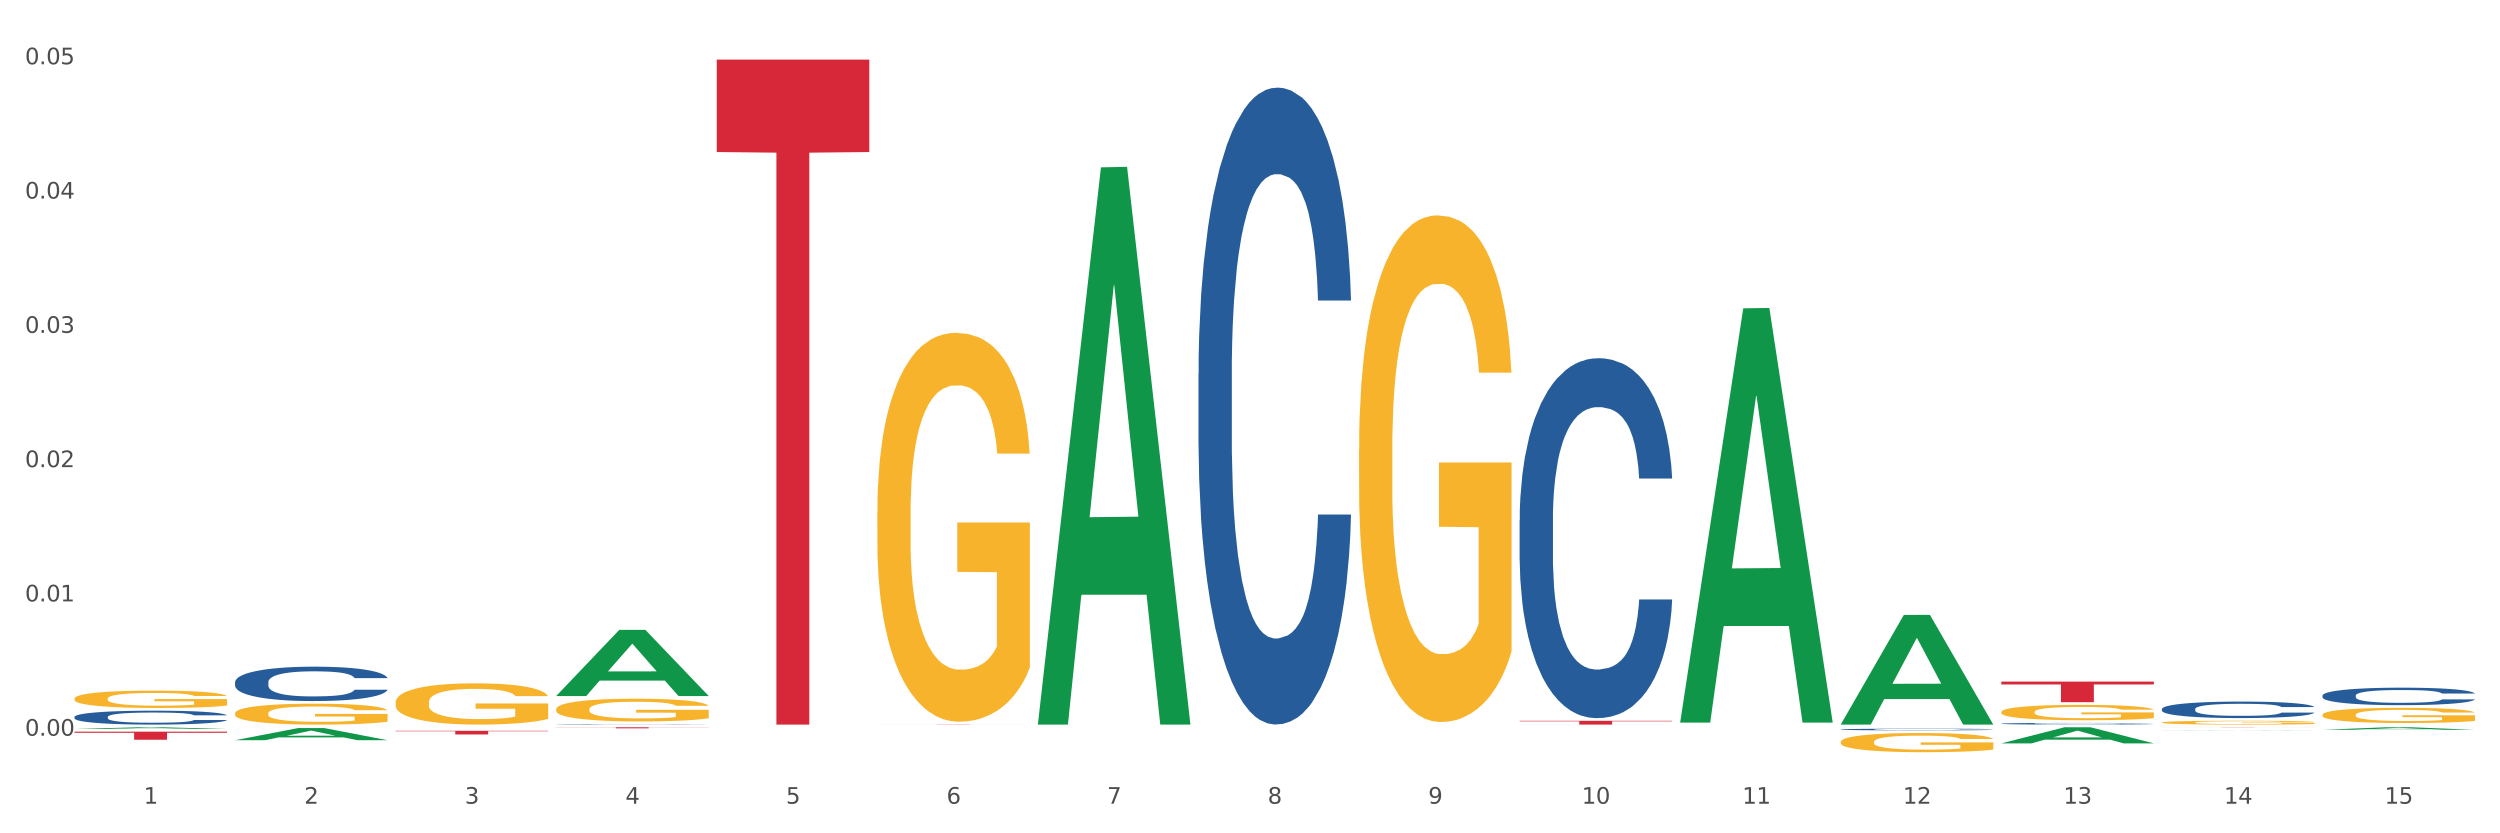 <?xml version="1.0" encoding="utf-8" standalone="no"?>
<!DOCTYPE svg PUBLIC "-//W3C//DTD SVG 1.1//EN"
  "http://www.w3.org/Graphics/SVG/1.1/DTD/svg11.dtd">
<svg xmlns:xlink="http://www.w3.org/1999/xlink" width="1080pt" height="360pt" viewBox="0 0 1080 360" xmlns="http://www.w3.org/2000/svg" version="1.1">
 <rect x="0" y="0" width="1080" height="360" fill="#333333" stroke="none"/>
 <defs>
  <style type="text/css">*{stroke-linejoin: round; stroke-linecap: butt}</style>
 </defs>
 <g id="figure_1">
  <g id="patch_1">
   <path d="M 0 360 
L 1080 360 
L 1080 0 
L 0 0 
z
" style="fill: #ffffff; stroke: #ffffff; stroke-linejoin: miter"/>
  </g>
  <g id="axes_1">
   <g id="matplotlib.axis_1">
    <g id="xtick_1">
     <g id="text_1">
      <!-- 1 -->
      <g style="fill: #4d4d4d" transform="translate(62.07 347.204) scale(0.096 -0.096)">
       <defs>
        <path id="DejaVuSans-31" d="M 794 531 
L 1825 531 
L 1825 4091 
L 703 3866 
L 703 4441 
L 1819 4666 
L 2450 4666 
L 2450 531 
L 3481 531 
L 3481 0 
L 794 0 
L 794 531 
z
" transform="scale(0.016)"/>
       </defs>
       <use xlink:href="#DejaVuSans-31"/>
      </g>
     </g>
    </g>
    <g id="xtick_2">
     <g id="text_2">
      <!-- 2 -->
      <g style="fill: #4d4d4d" transform="translate(131.436 347.204) scale(0.096 -0.096)">
       <defs>
        <path id="DejaVuSans-32" d="M 1228 531 
L 3431 531 
L 3431 0 
L 469 0 
L 469 531 
Q 828 903 1448 1529 
Q 2069 2156 2228 2338 
Q 2531 2678 2651 2914 
Q 2772 3150 2772 3378 
Q 2772 3750 2511 3984 
Q 2250 4219 1831 4219 
Q 1534 4219 1204 4116 
Q 875 4013 500 3803 
L 500 4441 
Q 881 4594 1212 4672 
Q 1544 4750 1819 4750 
Q 2544 4750 2975 4387 
Q 3406 4025 3406 3419 
Q 3406 3131 3298 2873 
Q 3191 2616 2906 2266 
Q 2828 2175 2409 1742 
Q 1991 1309 1228 531 
z
" transform="scale(0.016)"/>
       </defs>
       <use xlink:href="#DejaVuSans-32"/>
      </g>
     </g>
    </g>
    <g id="xtick_3">
     <g id="text_3">
      <!-- 3 -->
      <g style="fill: #4d4d4d" transform="translate(200.802 347.204) scale(0.096 -0.096)">
       <defs>
        <path id="DejaVuSans-33" d="M 2597 2516 
Q 3050 2419 3304 2112 
Q 3559 1806 3559 1356 
Q 3559 666 3084 287 
Q 2609 -91 1734 -91 
Q 1441 -91 1130 -33 
Q 819 25 488 141 
L 488 750 
Q 750 597 1062 519 
Q 1375 441 1716 441 
Q 2309 441 2620 675 
Q 2931 909 2931 1356 
Q 2931 1769 2642 2001 
Q 2353 2234 1838 2234 
L 1294 2234 
L 1294 2753 
L 1863 2753 
Q 2328 2753 2575 2939 
Q 2822 3125 2822 3475 
Q 2822 3834 2567 4026 
Q 2313 4219 1838 4219 
Q 1578 4219 1281 4162 
Q 984 4106 628 3988 
L 628 4550 
Q 988 4650 1302 4700 
Q 1616 4750 1894 4750 
Q 2613 4750 3031 4423 
Q 3450 4097 3450 3541 
Q 3450 3153 3228 2886 
Q 3006 2619 2597 2516 
z
" transform="scale(0.016)"/>
       </defs>
       <use xlink:href="#DejaVuSans-33"/>
      </g>
     </g>
    </g>
    <g id="xtick_4">
     <g id="text_4">
      <!-- 4 -->
      <g style="fill: #4d4d4d" transform="translate(270.169 347.204) scale(0.096 -0.096)">
       <defs>
        <path id="DejaVuSans-34" d="M 2419 4116 
L 825 1625 
L 2419 1625 
L 2419 4116 
z
M 2253 4666 
L 3047 4666 
L 3047 1625 
L 3713 1625 
L 3713 1100 
L 3047 1100 
L 3047 0 
L 2419 0 
L 2419 1100 
L 313 1100 
L 313 1709 
L 2253 4666 
z
" transform="scale(0.016)"/>
       </defs>
       <use xlink:href="#DejaVuSans-34"/>
      </g>
     </g>
    </g>
    <g id="xtick_5">
     <g id="text_5">
      <!-- 5 -->
      <g style="fill: #4d4d4d" transform="translate(339.535 347.204) scale(0.096 -0.096)">
       <defs>
        <path id="DejaVuSans-35" d="M 691 4666 
L 3169 4666 
L 3169 4134 
L 1269 4134 
L 1269 2991 
Q 1406 3038 1543 3061 
Q 1681 3084 1819 3084 
Q 2600 3084 3056 2656 
Q 3513 2228 3513 1497 
Q 3513 744 3044 326 
Q 2575 -91 1722 -91 
Q 1428 -91 1123 -41 
Q 819 9 494 109 
L 494 744 
Q 775 591 1075 516 
Q 1375 441 1709 441 
Q 2250 441 2565 725 
Q 2881 1009 2881 1497 
Q 2881 1984 2565 2268 
Q 2250 2553 1709 2553 
Q 1456 2553 1204 2497 
Q 953 2441 691 2322 
L 691 4666 
z
" transform="scale(0.016)"/>
       </defs>
       <use xlink:href="#DejaVuSans-35"/>
      </g>
     </g>
    </g>
    <g id="xtick_6">
     <g id="text_6">
      <!-- 6 -->
      <g style="fill: #4d4d4d" transform="translate(408.901 347.204) scale(0.096 -0.096)">
       <defs>
        <path id="DejaVuSans-36" d="M 2113 2584 
Q 1688 2584 1439 2293 
Q 1191 2003 1191 1497 
Q 1191 994 1439 701 
Q 1688 409 2113 409 
Q 2538 409 2786 701 
Q 3034 994 3034 1497 
Q 3034 2003 2786 2293 
Q 2538 2584 2113 2584 
z
M 3366 4563 
L 3366 3988 
Q 3128 4100 2886 4159 
Q 2644 4219 2406 4219 
Q 1781 4219 1451 3797 
Q 1122 3375 1075 2522 
Q 1259 2794 1537 2939 
Q 1816 3084 2150 3084 
Q 2853 3084 3261 2657 
Q 3669 2231 3669 1497 
Q 3669 778 3244 343 
Q 2819 -91 2113 -91 
Q 1303 -91 875 529 
Q 447 1150 447 2328 
Q 447 3434 972 4092 
Q 1497 4750 2381 4750 
Q 2619 4750 2861 4703 
Q 3103 4656 3366 4563 
z
" transform="scale(0.016)"/>
       </defs>
       <use xlink:href="#DejaVuSans-36"/>
      </g>
     </g>
    </g>
    <g id="xtick_7">
     <g id="text_7">
      <!-- 7 -->
      <g style="fill: #4d4d4d" transform="translate(478.267 347.204) scale(0.096 -0.096)">
       <defs>
        <path id="DejaVuSans-37" d="M 525 4666 
L 3525 4666 
L 3525 4397 
L 1831 0 
L 1172 0 
L 2766 4134 
L 525 4134 
L 525 4666 
z
" transform="scale(0.016)"/>
       </defs>
       <use xlink:href="#DejaVuSans-37"/>
      </g>
     </g>
    </g>
    <g id="xtick_8">
     <g id="text_8">
      <!-- 8 -->
      <g style="fill: #4d4d4d" transform="translate(547.634 347.204) scale(0.096 -0.096)">
       <defs>
        <path id="DejaVuSans-38" d="M 2034 2216 
Q 1584 2216 1326 1975 
Q 1069 1734 1069 1313 
Q 1069 891 1326 650 
Q 1584 409 2034 409 
Q 2484 409 2743 651 
Q 3003 894 3003 1313 
Q 3003 1734 2745 1975 
Q 2488 2216 2034 2216 
z
M 1403 2484 
Q 997 2584 770 2862 
Q 544 3141 544 3541 
Q 544 4100 942 4425 
Q 1341 4750 2034 4750 
Q 2731 4750 3128 4425 
Q 3525 4100 3525 3541 
Q 3525 3141 3298 2862 
Q 3072 2584 2669 2484 
Q 3125 2378 3379 2068 
Q 3634 1759 3634 1313 
Q 3634 634 3220 271 
Q 2806 -91 2034 -91 
Q 1263 -91 848 271 
Q 434 634 434 1313 
Q 434 1759 690 2068 
Q 947 2378 1403 2484 
z
M 1172 3481 
Q 1172 3119 1398 2916 
Q 1625 2713 2034 2713 
Q 2441 2713 2670 2916 
Q 2900 3119 2900 3481 
Q 2900 3844 2670 4047 
Q 2441 4250 2034 4250 
Q 1625 4250 1398 4047 
Q 1172 3844 1172 3481 
z
" transform="scale(0.016)"/>
       </defs>
       <use xlink:href="#DejaVuSans-38"/>
      </g>
     </g>
    </g>
    <g id="xtick_9">
     <g id="text_9">
      <!-- 9 -->
      <g style="fill: #4d4d4d" transform="translate(617 347.204) scale(0.096 -0.096)">
       <defs>
        <path id="DejaVuSans-39" d="M 703 97 
L 703 672 
Q 941 559 1184 500 
Q 1428 441 1663 441 
Q 2288 441 2617 861 
Q 2947 1281 2994 2138 
Q 2813 1869 2534 1725 
Q 2256 1581 1919 1581 
Q 1219 1581 811 2004 
Q 403 2428 403 3163 
Q 403 3881 828 4315 
Q 1253 4750 1959 4750 
Q 2769 4750 3195 4129 
Q 3622 3509 3622 2328 
Q 3622 1225 3098 567 
Q 2575 -91 1691 -91 
Q 1453 -91 1209 -44 
Q 966 3 703 97 
z
M 1959 2075 
Q 2384 2075 2632 2365 
Q 2881 2656 2881 3163 
Q 2881 3666 2632 3958 
Q 2384 4250 1959 4250 
Q 1534 4250 1286 3958 
Q 1038 3666 1038 3163 
Q 1038 2656 1286 2365 
Q 1534 2075 1959 2075 
z
" transform="scale(0.016)"/>
       </defs>
       <use xlink:href="#DejaVuSans-39"/>
      </g>
     </g>
    </g>
    <g id="xtick_10">
     <g id="text_10">
      <!-- 10 -->
      <g style="fill: #4d4d4d" transform="translate(683.312 347.204) scale(0.096 -0.096)">
       <defs>
        <path id="DejaVuSans-30" d="M 2034 4250 
Q 1547 4250 1301 3770 
Q 1056 3291 1056 2328 
Q 1056 1369 1301 889 
Q 1547 409 2034 409 
Q 2525 409 2770 889 
Q 3016 1369 3016 2328 
Q 3016 3291 2770 3770 
Q 2525 4250 2034 4250 
z
M 2034 4750 
Q 2819 4750 3233 4129 
Q 3647 3509 3647 2328 
Q 3647 1150 3233 529 
Q 2819 -91 2034 -91 
Q 1250 -91 836 529 
Q 422 1150 422 2328 
Q 422 3509 836 4129 
Q 1250 4750 2034 4750 
z
" transform="scale(0.016)"/>
       </defs>
       <use xlink:href="#DejaVuSans-31"/>
       <use xlink:href="#DejaVuSans-30" transform="translate(63.623 0)"/>
      </g>
     </g>
    </g>
    <g id="xtick_11">
     <g id="text_11">
      <!-- 11 -->
      <g style="fill: #4d4d4d" transform="translate(752.678 347.204) scale(0.096 -0.096)">
       <use xlink:href="#DejaVuSans-31"/>
       <use xlink:href="#DejaVuSans-31" transform="translate(63.623 0)"/>
      </g>
     </g>
    </g>
    <g id="xtick_12">
     <g id="text_12">
      <!-- 12 -->
      <g style="fill: #4d4d4d" transform="translate(822.044 347.204) scale(0.096 -0.096)">
       <use xlink:href="#DejaVuSans-31"/>
       <use xlink:href="#DejaVuSans-32" transform="translate(63.623 0)"/>
      </g>
     </g>
    </g>
    <g id="xtick_13">
     <g id="text_13">
      <!-- 13 -->
      <g style="fill: #4d4d4d" transform="translate(891.411 347.204) scale(0.096 -0.096)">
       <use xlink:href="#DejaVuSans-31"/>
       <use xlink:href="#DejaVuSans-33" transform="translate(63.623 0)"/>
      </g>
     </g>
    </g>
    <g id="xtick_14">
     <g id="text_14">
      <!-- 14 -->
      <g style="fill: #4d4d4d" transform="translate(960.777 347.204) scale(0.096 -0.096)">
       <use xlink:href="#DejaVuSans-31"/>
       <use xlink:href="#DejaVuSans-34" transform="translate(63.623 0)"/>
      </g>
     </g>
    </g>
    <g id="xtick_15">
     <g id="text_15">
      <!-- 15 -->
      <g style="fill: #4d4d4d" transform="translate(1030.143 347.204) scale(0.096 -0.096)">
       <use xlink:href="#DejaVuSans-31"/>
       <use xlink:href="#DejaVuSans-35" transform="translate(63.623 0)"/>
      </g>
     </g>
    </g>
    <g id="xtick_16"/>
    <g id="xtick_17"/>
    <g id="xtick_18"/>
    <g id="xtick_19"/>
    <g id="xtick_20"/>
    <g id="xtick_21"/>
    <g id="xtick_22"/>
    <g id="xtick_23"/>
    <g id="xtick_24"/>
    <g id="xtick_25"/>
    <g id="xtick_26"/>
    <g id="xtick_27"/>
    <g id="xtick_28"/>
    <g id="xtick_29"/>
   </g>
   <g id="matplotlib.axis_2">
    <g id="ytick_1">
     <g id="text_16">
      <!-- 0.00 -->
      <g style="fill: #4d4d4d" transform="translate(10.8 317.827) scale(0.096 -0.096)">
       <defs>
        <path id="DejaVuSans-2e" d="M 684 794 
L 1344 794 
L 1344 0 
L 684 0 
L 684 794 
z
" transform="scale(0.016)"/>
       </defs>
       <use xlink:href="#DejaVuSans-30"/>
       <use xlink:href="#DejaVuSans-2e" transform="translate(63.623 0)"/>
       <use xlink:href="#DejaVuSans-30" transform="translate(95.41 0)"/>
       <use xlink:href="#DejaVuSans-30" transform="translate(159.033 0)"/>
      </g>
     </g>
    </g>
    <g id="ytick_2">
     <g id="text_17">
      <!-- 0.01 -->
      <g style="fill: #4d4d4d" transform="translate(10.8 259.816) scale(0.096 -0.096)">
       <use xlink:href="#DejaVuSans-30"/>
       <use xlink:href="#DejaVuSans-2e" transform="translate(63.623 0)"/>
       <use xlink:href="#DejaVuSans-30" transform="translate(95.41 0)"/>
       <use xlink:href="#DejaVuSans-31" transform="translate(159.033 0)"/>
      </g>
     </g>
    </g>
    <g id="ytick_3">
     <g id="text_18">
      <!-- 0.02 -->
      <g style="fill: #4d4d4d" transform="translate(10.8 201.805) scale(0.096 -0.096)">
       <use xlink:href="#DejaVuSans-30"/>
       <use xlink:href="#DejaVuSans-2e" transform="translate(63.623 0)"/>
       <use xlink:href="#DejaVuSans-30" transform="translate(95.41 0)"/>
       <use xlink:href="#DejaVuSans-32" transform="translate(159.033 0)"/>
      </g>
     </g>
    </g>
    <g id="ytick_4">
     <g id="text_19">
      <!-- 0.03 -->
      <g style="fill: #4d4d4d" transform="translate(10.8 143.794) scale(0.096 -0.096)">
       <use xlink:href="#DejaVuSans-30"/>
       <use xlink:href="#DejaVuSans-2e" transform="translate(63.623 0)"/>
       <use xlink:href="#DejaVuSans-30" transform="translate(95.41 0)"/>
       <use xlink:href="#DejaVuSans-33" transform="translate(159.033 0)"/>
      </g>
     </g>
    </g>
    <g id="ytick_5">
     <g id="text_20">
      <!-- 0.04 -->
      <g style="fill: #4d4d4d" transform="translate(10.8 85.783) scale(0.096 -0.096)">
       <use xlink:href="#DejaVuSans-30"/>
       <use xlink:href="#DejaVuSans-2e" transform="translate(63.623 0)"/>
       <use xlink:href="#DejaVuSans-30" transform="translate(95.41 0)"/>
       <use xlink:href="#DejaVuSans-34" transform="translate(159.033 0)"/>
      </g>
     </g>
    </g>
    <g id="ytick_6">
     <g id="text_21">
      <!-- 0.05 -->
      <g style="fill: #4d4d4d" transform="translate(10.8 27.772) scale(0.096 -0.096)">
       <use xlink:href="#DejaVuSans-30"/>
       <use xlink:href="#DejaVuSans-2e" transform="translate(63.623 0)"/>
       <use xlink:href="#DejaVuSans-30" transform="translate(95.41 0)"/>
       <use xlink:href="#DejaVuSans-35" transform="translate(159.033 0)"/>
      </g>
     </g>
    </g>
    <g id="ytick_7"/>
    <g id="ytick_8"/>
    <g id="ytick_9"/>
    <g id="ytick_10"/>
    <g id="ytick_11"/>
   </g>
   <g id="PolyCollection_1">
    <path d="M 379.006 312.938 
L 444.904 312.938 
L 444.904 312.95 
L 418.982 312.95 
L 418.982 313.026 
L 404.772 313.026 
L 404.772 312.95 
L 379.006 312.95 
L 379.006 312.938 
L 379.006 312.938 
z
" clip-path="url(#pa0d6ad33d4)" style="fill: #d62839"/>
    <path d="M 933.936 315.491 
L 934.004 315.49 
L 961.178 315.411 
L 972.456 315.411 
L 999.834 315.491 
L 986.79 315.491 
L 980.88 315.472 
L 952.822 315.472 
L 952.618 315.473 
L 946.912 315.491 
L 933.936 315.491 
L 933.936 315.491 
L 956.355 315.461 
L 977.347 315.461 
L 966.953 315.428 
L 966.817 315.428 
L 966.681 315.428 
L 956.287 315.461 
L 956.355 315.461 
L 933.936 315.491 
z
" clip-path="url(#pa0d6ad33d4)" style="fill: #109648"/>
    <path d="M 864.57 321.135 
L 864.638 321.128 
L 891.812 314.187 
L 903.089 314.18 
L 930.468 321.148 
L 917.424 321.148 
L 911.513 319.525 
L 883.456 319.525 
L 883.252 319.552 
L 877.545 321.148 
L 864.57 321.148 
L 864.57 321.135 
L 886.989 318.557 
L 907.981 318.551 
L 897.587 315.665 
L 897.451 315.652 
L 897.315 315.672 
L 886.921 318.551 
L 886.989 318.557 
L 864.57 321.135 
z
" clip-path="url(#pa0d6ad33d4)" style="fill: #109648"/>
    <path d="M 795.203 312.937 
L 795.271 312.893 
L 822.446 265.661 
L 833.723 265.616 
L 861.101 313.026 
L 848.058 313.026 
L 842.147 301.986 
L 814.09 301.986 
L 813.886 302.164 
L 808.179 313.026 
L 795.203 313.026 
L 795.203 312.937 
L 817.622 295.398 
L 838.615 295.353 
L 828.22 275.722 
L 828.084 275.633 
L 827.949 275.766 
L 817.554 295.353 
L 817.622 295.398 
L 795.203 312.937 
z
" clip-path="url(#pa0d6ad33d4)" style="fill: #109648"/>
    <path d="M 101.541 319.768 
L 101.609 319.763 
L 128.784 314.528 
L 140.061 314.523 
L 167.439 319.777 
L 154.395 319.777 
L 148.485 318.554 
L 120.427 318.554 
L 120.224 318.574 
L 114.517 319.777 
L 101.541 319.777 
L 101.541 319.768 
L 123.96 317.824 
L 144.952 317.819 
L 134.558 315.643 
L 134.422 315.633 
L 134.286 315.648 
L 123.892 317.819 
L 123.96 317.824 
L 101.541 319.768 
z
" clip-path="url(#pa0d6ad33d4)" style="fill: #109648"/>
    <path d="M 240.274 300.636 
L 240.342 300.609 
L 267.516 272.116 
L 278.793 272.09 
L 306.172 300.69 
L 293.128 300.69 
L 287.217 294.03 
L 259.16 294.03 
L 258.956 294.137 
L 253.249 300.69 
L 240.274 300.69 
L 240.274 300.636 
L 262.693 290.055 
L 283.685 290.028 
L 273.291 278.186 
L 273.155 278.132 
L 273.019 278.212 
L 262.625 290.028 
L 262.693 290.055 
L 240.274 300.636 
z
" clip-path="url(#pa0d6ad33d4)" style="fill: #109648"/>
    <path d="M 448.372 312.574 
L 448.44 312.348 
L 475.615 72.292 
L 486.892 72.065 
L 514.27 313.026 
L 501.227 313.026 
L 495.316 256.915 
L 467.259 256.915 
L 467.055 257.82 
L 461.348 313.026 
L 448.372 313.026 
L 448.372 312.574 
L 470.791 223.43 
L 491.783 223.203 
L 481.389 123.425 
L 481.253 122.973 
L 481.117 123.651 
L 470.723 223.203 
L 470.791 223.43 
L 448.372 312.574 
z
" clip-path="url(#pa0d6ad33d4)" style="fill: #109648"/>
    <path d="M 32.175 314.935 
L 32.243 314.934 
L 59.417 314.181 
L 70.695 314.18 
L 98.073 314.936 
L 85.029 314.936 
L 79.119 314.76 
L 51.061 314.76 
L 50.857 314.763 
L 45.151 314.936 
L 32.175 314.936 
L 32.175 314.935 
L 54.594 314.655 
L 75.586 314.654 
L 65.192 314.341 
L 65.056 314.34 
L 64.92 314.342 
L 54.526 314.654 
L 54.594 314.655 
L 32.175 314.935 
z
" clip-path="url(#pa0d6ad33d4)" style="fill: #109648"/>
    <path d="M 1003.302 315.278 
L 1003.37 315.277 
L 1030.544 314.181 
L 1041.822 314.18 
L 1069.2 315.28 
L 1056.156 315.28 
L 1050.246 315.024 
L 1022.188 315.024 
L 1021.984 315.028 
L 1016.278 315.28 
L 1003.302 315.28 
L 1003.302 315.278 
L 1025.721 314.871 
L 1046.713 314.87 
L 1036.319 314.415 
L 1036.183 314.412 
L 1036.047 314.416 
L 1025.653 314.87 
L 1025.721 314.871 
L 1003.302 315.278 
z
" clip-path="url(#pa0d6ad33d4)" style="fill: #109648"/>
    <path d="M 933.936 314.18 
L 999.834 314.18 
L 999.834 314.191 
L 973.912 314.191 
L 973.912 314.258 
L 959.702 314.258 
L 959.702 314.191 
L 933.936 314.191 
L 933.936 314.18 
L 933.936 314.18 
z
" clip-path="url(#pa0d6ad33d4)" style="fill: #d62839"/>
    <path d="M 864.57 294.441 
L 930.468 294.441 
L 930.468 295.68 
L 904.546 295.688 
L 904.546 303.357 
L 890.335 303.357 
L 890.335 295.688 
L 864.57 295.68 
L 864.57 294.449 
L 864.57 294.441 
z
" clip-path="url(#pa0d6ad33d4)" style="fill: #d62839"/>
    <path d="M 656.471 311.397 
L 722.369 311.397 
L 722.369 311.623 
L 696.447 311.625 
L 696.447 313.026 
L 682.237 313.026 
L 682.237 311.625 
L 656.471 311.623 
L 656.471 311.398 
L 656.471 311.397 
z
" clip-path="url(#pa0d6ad33d4)" style="fill: #d62839"/>
    <path d="M 725.837 311.816 
L 725.905 311.648 
L 753.08 133.2 
L 764.357 133.032 
L 791.735 312.153 
L 778.691 312.153 
L 772.781 270.442 
L 744.723 270.442 
L 744.52 271.115 
L 738.813 312.153 
L 725.837 312.153 
L 725.837 311.816 
L 748.256 245.55 
L 769.248 245.382 
L 758.854 171.211 
L 758.718 170.874 
L 758.582 171.379 
L 748.188 245.382 
L 748.256 245.55 
L 725.837 311.816 
z
" clip-path="url(#pa0d6ad33d4)" style="fill: #109648"/>
    <path d="M 170.907 303.44 
L 170.985 303.424 
L 170.985 302.838 
L 171.141 302.334 
L 171.919 301.113 
L 173.086 300.104 
L 173.942 299.567 
L 174.798 299.127 
L 175.809 298.688 
L 177.054 298.232 
L 179.31 297.565 
L 180.71 297.223 
L 182.422 296.865 
L 185.534 296.344 
L 187.79 296.051 
L 190.124 295.807 
L 193.937 295.514 
L 196.426 295.384 
L 199.072 295.286 
L 202.261 295.221 
L 204.673 295.205 
L 209.964 295.254 
L 214.476 295.4 
L 216.655 295.514 
L 219.456 295.709 
L 220.934 295.84 
L 223.346 296.1 
L 225.835 296.442 
L 227.547 296.735 
L 230.114 297.288 
L 232.059 297.841 
L 233.849 298.525 
L 234.783 298.997 
L 235.483 299.436 
L 236.105 299.941 
L 236.728 300.739 
L 222.723 300.739 
L 222.179 300.169 
L 221.323 299.632 
L 220.078 299.111 
L 218.989 298.785 
L 217.122 298.379 
L 215.41 298.118 
L 213.62 297.923 
L 211.442 297.76 
L 209.73 297.679 
L 207.319 297.614 
L 202.573 297.63 
L 199.383 297.76 
L 197.204 297.923 
L 195.804 298.069 
L 194.559 298.232 
L 193.159 298.46 
L 191.525 298.802 
L 190.358 299.111 
L 189.191 299.502 
L 188.257 299.892 
L 187.401 300.348 
L 186.701 300.836 
L 186.157 301.341 
L 185.69 301.959 
L 185.301 302.985 
L 185.301 305.214 
L 185.456 305.719 
L 185.845 306.386 
L 186.312 306.891 
L 187.09 307.493 
L 187.79 307.9 
L 189.113 308.486 
L 190.591 308.974 
L 191.758 309.283 
L 192.925 309.544 
L 194.948 309.902 
L 197.204 310.195 
L 199.149 310.374 
L 201.795 310.536 
L 203.584 310.601 
L 205.14 310.634 
L 208.952 310.634 
L 211.675 310.585 
L 214.71 310.471 
L 217.044 310.325 
L 218.989 310.146 
L 221.167 309.853 
L 222.568 309.576 
L 222.568 306.175 
L 205.451 306.158 
L 205.451 303.896 
L 236.805 303.896 
L 236.805 310.536 
L 235.483 310.878 
L 234.004 311.187 
L 232.448 311.464 
L 230.114 311.806 
L 227.314 312.131 
L 224.824 312.359 
L 222.179 312.554 
L 219.067 312.734 
L 215.021 312.896 
L 212.531 312.961 
L 209.419 313.01 
L 205.763 313.026 
L 202.573 312.994 
L 199.461 312.913 
L 196.193 312.766 
L 193.003 312.554 
L 190.591 312.343 
L 188.179 312.083 
L 185.612 311.741 
L 183.589 311.415 
L 182.033 311.122 
L 180.321 310.748 
L 178.454 310.26 
L 177.054 309.82 
L 175.809 309.365 
L 174.486 308.779 
L 173.553 308.274 
L 172.619 307.639 
L 172.074 307.167 
L 171.452 306.435 
L 170.985 305.41 
L 170.907 303.44 
z
" clip-path="url(#pa0d6ad33d4)" style="fill: #f7b32b"/>
    <path d="M 101.541 308.174 
L 101.619 308.166 
L 101.619 307.87 
L 101.775 307.614 
L 102.553 306.996 
L 103.72 306.486 
L 104.575 306.214 
L 105.431 305.991 
L 106.443 305.769 
L 107.688 305.538 
L 109.944 305.2 
L 111.344 305.027 
L 113.056 304.846 
L 116.168 304.583 
L 118.424 304.434 
L 120.758 304.311 
L 124.57 304.163 
L 127.06 304.097 
L 129.705 304.047 
L 132.895 304.014 
L 135.307 304.006 
L 140.598 304.031 
L 145.11 304.105 
L 147.289 304.163 
L 150.089 304.261 
L 151.568 304.327 
L 153.979 304.459 
L 156.469 304.632 
L 158.181 304.78 
L 160.748 305.06 
L 162.693 305.341 
L 164.483 305.687 
L 165.416 305.925 
L 166.117 306.148 
L 166.739 306.403 
L 167.361 306.807 
L 153.357 306.807 
L 152.812 306.519 
L 151.957 306.247 
L 150.712 305.983 
L 149.623 305.818 
L 147.755 305.612 
L 146.044 305.481 
L 144.254 305.382 
L 142.076 305.299 
L 140.364 305.258 
L 137.952 305.225 
L 133.206 305.233 
L 130.017 305.299 
L 127.838 305.382 
L 126.438 305.456 
L 125.193 305.538 
L 123.792 305.654 
L 122.159 305.827 
L 120.992 305.983 
L 119.825 306.181 
L 118.891 306.379 
L 118.035 306.609 
L 117.335 306.856 
L 116.79 307.112 
L 116.324 307.425 
L 115.935 307.944 
L 115.935 309.072 
L 116.09 309.328 
L 116.479 309.665 
L 116.946 309.921 
L 117.724 310.226 
L 118.424 310.432 
L 119.747 310.728 
L 121.225 310.975 
L 122.392 311.132 
L 123.559 311.264 
L 125.582 311.445 
L 127.838 311.593 
L 129.783 311.684 
L 132.428 311.766 
L 134.218 311.799 
L 135.774 311.816 
L 139.586 311.816 
L 142.309 311.791 
L 145.343 311.733 
L 147.678 311.659 
L 149.623 311.568 
L 151.801 311.42 
L 153.201 311.28 
L 153.201 309.558 
L 136.085 309.55 
L 136.085 308.405 
L 167.439 308.405 
L 167.439 311.766 
L 166.117 311.939 
L 164.638 312.096 
L 163.082 312.236 
L 160.748 312.409 
L 157.947 312.573 
L 155.458 312.689 
L 152.812 312.788 
L 149.7 312.878 
L 145.655 312.961 
L 143.165 312.994 
L 140.053 313.018 
L 136.396 313.026 
L 133.206 313.01 
L 130.094 312.969 
L 126.827 312.895 
L 123.637 312.788 
L 121.225 312.68 
L 118.813 312.549 
L 116.246 312.376 
L 114.223 312.211 
L 112.667 312.063 
L 110.955 311.873 
L 109.088 311.626 
L 107.688 311.404 
L 106.443 311.173 
L 105.12 310.876 
L 104.186 310.621 
L 103.253 310.3 
L 102.708 310.061 
L 102.086 309.69 
L 101.619 309.171 
L 101.541 308.174 
z
" clip-path="url(#pa0d6ad33d4)" style="fill: #f7b32b"/>
    <path d="M 32.175 301.818 
L 32.253 301.811 
L 32.253 301.564 
L 32.408 301.352 
L 33.186 300.838 
L 34.353 300.414 
L 35.209 300.188 
L 36.065 300.003 
L 37.076 299.818 
L 38.321 299.626 
L 40.578 299.345 
L 41.978 299.202 
L 43.69 299.051 
L 46.802 298.832 
L 49.058 298.708 
L 51.392 298.606 
L 55.204 298.482 
L 57.694 298.428 
L 60.339 298.387 
L 63.529 298.359 
L 65.941 298.352 
L 71.231 298.373 
L 75.744 298.434 
L 77.922 298.482 
L 80.723 298.565 
L 82.201 298.619 
L 84.613 298.729 
L 87.103 298.873 
L 88.815 298.996 
L 91.382 299.229 
L 93.327 299.462 
L 95.116 299.749 
L 96.05 299.948 
L 96.75 300.133 
L 97.373 300.345 
L 97.995 300.681 
L 83.991 300.681 
L 83.446 300.441 
L 82.59 300.215 
L 81.346 299.996 
L 80.256 299.859 
L 78.389 299.688 
L 76.677 299.578 
L 74.888 299.496 
L 72.71 299.428 
L 70.998 299.393 
L 68.586 299.366 
L 63.84 299.373 
L 60.65 299.428 
L 58.472 299.496 
L 57.071 299.558 
L 55.827 299.626 
L 54.426 299.722 
L 52.792 299.866 
L 51.625 299.996 
L 50.458 300.16 
L 49.525 300.325 
L 48.669 300.516 
L 47.969 300.722 
L 47.424 300.934 
L 46.957 301.195 
L 46.568 301.626 
L 46.568 302.564 
L 46.724 302.777 
L 47.113 303.057 
L 47.58 303.27 
L 48.358 303.523 
L 49.058 303.694 
L 50.381 303.941 
L 51.859 304.146 
L 53.026 304.276 
L 54.193 304.386 
L 56.216 304.537 
L 58.472 304.66 
L 60.417 304.735 
L 63.062 304.804 
L 64.852 304.831 
L 66.408 304.845 
L 70.22 304.845 
L 72.943 304.824 
L 75.977 304.776 
L 78.311 304.715 
L 80.256 304.639 
L 82.435 304.516 
L 83.835 304.4 
L 83.835 302.968 
L 66.719 302.961 
L 66.719 302.009 
L 98.073 302.009 
L 98.073 304.804 
L 96.75 304.948 
L 95.272 305.078 
L 93.716 305.194 
L 91.382 305.338 
L 88.581 305.475 
L 86.091 305.571 
L 83.446 305.653 
L 80.334 305.728 
L 76.288 305.797 
L 73.799 305.824 
L 70.687 305.845 
L 67.03 305.852 
L 63.84 305.838 
L 60.728 305.804 
L 57.461 305.742 
L 54.271 305.653 
L 51.859 305.564 
L 49.447 305.454 
L 46.879 305.311 
L 44.857 305.174 
L 43.301 305.05 
L 41.589 304.893 
L 39.722 304.687 
L 38.321 304.502 
L 37.076 304.311 
L 35.754 304.064 
L 34.82 303.852 
L 33.887 303.585 
L 33.342 303.386 
L 32.72 303.078 
L 32.253 302.646 
L 32.175 301.818 
z
" clip-path="url(#pa0d6ad33d4)" style="fill: #f7b32b"/>
    <path d="M 864.57 307.579 
L 864.647 307.573 
L 864.647 307.354 
L 864.803 307.166 
L 865.581 306.712 
L 866.748 306.336 
L 867.604 306.135 
L 868.46 305.972 
L 869.471 305.808 
L 870.716 305.638 
L 872.972 305.39 
L 874.373 305.262 
L 876.084 305.129 
L 879.196 304.935 
L 881.453 304.826 
L 883.787 304.735 
L 887.599 304.626 
L 890.089 304.577 
L 892.734 304.541 
L 895.924 304.516 
L 898.336 304.51 
L 903.626 304.529 
L 908.139 304.583 
L 910.317 304.626 
L 913.118 304.698 
L 914.596 304.747 
L 917.008 304.844 
L 919.498 304.971 
L 921.209 305.08 
L 923.777 305.287 
L 925.722 305.493 
L 927.511 305.747 
L 928.445 305.923 
L 929.145 306.087 
L 929.767 306.275 
L 930.39 306.572 
L 916.385 306.572 
L 915.841 306.36 
L 914.985 306.16 
L 913.74 305.966 
L 912.651 305.844 
L 910.784 305.693 
L 909.072 305.596 
L 907.283 305.523 
L 905.104 305.462 
L 903.393 305.432 
L 900.981 305.408 
L 896.235 305.414 
L 893.045 305.462 
L 890.867 305.523 
L 889.466 305.578 
L 888.221 305.638 
L 886.821 305.723 
L 885.187 305.85 
L 884.02 305.966 
L 882.853 306.111 
L 881.919 306.257 
L 881.064 306.427 
L 880.363 306.608 
L 879.819 306.796 
L 879.352 307.027 
L 878.963 307.409 
L 878.963 308.24 
L 879.119 308.428 
L 879.508 308.676 
L 879.974 308.864 
L 880.752 309.089 
L 881.453 309.24 
L 882.775 309.458 
L 884.253 309.64 
L 885.42 309.756 
L 886.587 309.853 
L 888.61 309.986 
L 890.867 310.095 
L 892.812 310.162 
L 895.457 310.223 
L 897.246 310.247 
L 898.802 310.259 
L 902.615 310.259 
L 905.338 310.241 
L 908.372 310.198 
L 910.706 310.144 
L 912.651 310.077 
L 914.829 309.968 
L 916.23 309.865 
L 916.23 308.597 
L 899.114 308.591 
L 899.114 307.748 
L 930.468 307.748 
L 930.468 310.223 
L 929.145 310.35 
L 927.667 310.465 
L 926.111 310.568 
L 923.777 310.695 
L 920.976 310.817 
L 918.486 310.902 
L 915.841 310.974 
L 912.729 311.041 
L 908.683 311.102 
L 906.193 311.126 
L 903.081 311.144 
L 899.425 311.15 
L 896.235 311.138 
L 893.123 311.108 
L 889.855 311.053 
L 886.665 310.974 
L 884.253 310.896 
L 881.842 310.799 
L 879.274 310.671 
L 877.251 310.55 
L 875.695 310.441 
L 873.984 310.301 
L 872.116 310.119 
L 870.716 309.956 
L 869.471 309.786 
L 868.149 309.568 
L 867.215 309.38 
L 866.281 309.143 
L 865.737 308.967 
L 865.114 308.694 
L 864.647 308.312 
L 864.57 307.579 
z
" clip-path="url(#pa0d6ad33d4)" style="fill: #f7b32b"/>
    <path d="M 795.203 320.5 
L 795.281 320.492 
L 795.281 320.22 
L 795.437 319.986 
L 796.215 319.419 
L 797.382 318.951 
L 798.238 318.701 
L 799.094 318.497 
L 800.105 318.293 
L 801.35 318.082 
L 803.606 317.772 
L 805.006 317.614 
L 806.718 317.447 
L 809.83 317.206 
L 812.086 317.07 
L 814.42 316.956 
L 818.233 316.82 
L 820.722 316.76 
L 823.368 316.714 
L 826.557 316.684 
L 828.969 316.677 
L 834.26 316.699 
L 838.772 316.767 
L 840.951 316.82 
L 843.752 316.911 
L 845.23 316.971 
L 847.642 317.092 
L 850.131 317.251 
L 851.843 317.387 
L 854.41 317.644 
L 856.355 317.901 
L 858.145 318.218 
L 859.078 318.437 
L 859.779 318.641 
L 860.401 318.875 
L 861.024 319.245 
L 847.019 319.245 
L 846.475 318.981 
L 845.619 318.732 
L 844.374 318.49 
L 843.285 318.339 
L 841.418 318.15 
L 839.706 318.029 
L 837.916 317.938 
L 835.738 317.863 
L 834.026 317.825 
L 831.615 317.795 
L 826.869 317.802 
L 823.679 317.863 
L 821.5 317.938 
L 820.1 318.006 
L 818.855 318.082 
L 817.455 318.188 
L 815.821 318.346 
L 814.654 318.49 
L 813.487 318.671 
L 812.553 318.853 
L 811.697 319.064 
L 810.997 319.291 
L 810.453 319.525 
L 809.986 319.812 
L 809.597 320.288 
L 809.597 321.323 
L 809.752 321.557 
L 810.141 321.867 
L 810.608 322.101 
L 811.386 322.381 
L 812.086 322.57 
L 813.409 322.842 
L 814.887 323.068 
L 816.054 323.212 
L 817.221 323.333 
L 819.244 323.499 
L 821.5 323.635 
L 823.445 323.718 
L 826.091 323.794 
L 827.88 323.824 
L 829.436 323.839 
L 833.248 323.839 
L 835.971 323.816 
L 839.006 323.763 
L 841.34 323.695 
L 843.285 323.612 
L 845.463 323.476 
L 846.864 323.348 
L 846.864 321.769 
L 829.747 321.761 
L 829.747 320.711 
L 861.101 320.711 
L 861.101 323.794 
L 859.779 323.952 
L 858.3 324.096 
L 856.744 324.224 
L 854.41 324.383 
L 851.61 324.534 
L 849.12 324.64 
L 846.475 324.73 
L 843.363 324.814 
L 839.317 324.889 
L 836.827 324.919 
L 833.715 324.942 
L 830.059 324.95 
L 826.869 324.934 
L 823.757 324.897 
L 820.489 324.829 
L 817.299 324.73 
L 814.887 324.632 
L 812.475 324.511 
L 809.908 324.353 
L 807.885 324.202 
L 806.329 324.066 
L 804.617 323.892 
L 802.75 323.665 
L 801.35 323.461 
L 800.105 323.25 
L 798.782 322.978 
L 797.849 322.743 
L 796.915 322.449 
L 796.37 322.23 
L 795.748 321.89 
L 795.281 321.414 
L 795.203 320.5 
z
" clip-path="url(#pa0d6ad33d4)" style="fill: #f7b32b"/>
    <path d="M 587.105 194.18 
L 587.183 193.98 
L 587.183 186.784 
L 587.338 180.587 
L 588.116 165.594 
L 589.283 153.2 
L 590.139 146.604 
L 590.995 141.206 
L 592.006 135.809 
L 593.251 130.212 
L 595.507 122.016 
L 596.908 117.818 
L 598.619 113.42 
L 601.731 107.023 
L 603.988 103.425 
L 606.322 100.426 
L 610.134 96.828 
L 612.624 95.229 
L 615.269 94.029 
L 618.459 93.23 
L 620.871 93.03 
L 626.161 93.629 
L 630.674 95.428 
L 632.852 96.828 
L 635.653 99.227 
L 637.131 100.826 
L 639.543 104.024 
L 642.033 108.222 
L 643.744 111.82 
L 646.312 118.617 
L 648.257 125.414 
L 650.046 133.81 
L 650.98 139.607 
L 651.68 145.004 
L 652.302 151.201 
L 652.925 160.997 
L 638.921 160.997 
L 638.376 154 
L 637.52 147.403 
L 636.275 141.006 
L 635.186 137.008 
L 633.319 132.011 
L 631.607 128.812 
L 629.818 126.413 
L 627.639 124.414 
L 625.928 123.415 
L 623.516 122.615 
L 618.77 122.815 
L 615.58 124.414 
L 613.402 126.413 
L 612.001 128.212 
L 610.756 130.212 
L 609.356 133.01 
L 607.722 137.208 
L 606.555 141.006 
L 605.388 145.804 
L 604.455 150.602 
L 603.599 156.199 
L 602.898 162.196 
L 602.354 168.393 
L 601.887 175.989 
L 601.498 188.583 
L 601.498 215.97 
L 601.654 222.167 
L 602.043 230.363 
L 602.509 236.56 
L 603.287 243.956 
L 603.988 248.954 
L 605.31 256.15 
L 606.789 262.147 
L 607.956 265.945 
L 609.123 269.144 
L 611.145 273.542 
L 613.402 277.14 
L 615.347 279.339 
L 617.992 281.338 
L 619.781 282.137 
L 621.337 282.537 
L 625.15 282.537 
L 627.873 281.938 
L 630.907 280.538 
L 633.241 278.739 
L 635.186 276.54 
L 637.365 272.942 
L 638.765 269.544 
L 638.765 227.764 
L 621.649 227.564 
L 621.649 199.778 
L 653.003 199.778 
L 653.003 281.338 
L 651.68 285.536 
L 650.202 289.334 
L 648.646 292.732 
L 646.312 296.93 
L 643.511 300.928 
L 641.021 303.727 
L 638.376 306.126 
L 635.264 308.325 
L 631.218 310.324 
L 628.729 311.123 
L 625.617 311.723 
L 621.96 311.923 
L 618.77 311.523 
L 615.658 310.524 
L 612.39 308.724 
L 609.2 306.126 
L 606.789 303.527 
L 604.377 300.329 
L 601.809 296.131 
L 599.786 292.133 
L 598.23 288.534 
L 596.519 283.937 
L 594.652 277.939 
L 593.251 272.542 
L 592.006 266.945 
L 590.684 259.748 
L 589.75 253.551 
L 588.816 245.755 
L 588.272 239.958 
L 587.649 230.962 
L 587.183 218.369 
L 587.105 194.18 
z
" clip-path="url(#pa0d6ad33d4)" style="fill: #f7b32b"/>
    <path d="M 379.006 221.418 
L 379.084 221.265 
L 379.084 215.741 
L 379.24 210.985 
L 380.018 199.479 
L 381.185 189.966 
L 382.04 184.903 
L 382.896 180.761 
L 383.908 176.619 
L 385.152 172.323 
L 387.409 166.032 
L 388.809 162.811 
L 390.521 159.435 
L 393.633 154.526 
L 395.889 151.764 
L 398.223 149.463 
L 402.035 146.701 
L 404.525 145.474 
L 407.17 144.553 
L 410.36 143.939 
L 412.772 143.786 
L 418.062 144.246 
L 422.575 145.627 
L 424.753 146.701 
L 427.554 148.542 
L 429.032 149.77 
L 431.444 152.224 
L 433.934 155.446 
L 435.646 158.208 
L 438.213 163.424 
L 440.158 168.641 
L 441.948 175.084 
L 442.881 179.534 
L 443.581 183.676 
L 444.204 188.432 
L 444.826 195.95 
L 430.822 195.95 
L 430.277 190.58 
L 429.422 185.517 
L 428.177 180.608 
L 427.087 177.539 
L 425.22 173.704 
L 423.509 171.249 
L 421.719 169.408 
L 419.541 167.873 
L 417.829 167.106 
L 415.417 166.493 
L 410.671 166.646 
L 407.481 167.873 
L 405.303 169.408 
L 403.903 170.789 
L 402.658 172.323 
L 401.257 174.471 
L 399.624 177.693 
L 398.456 180.608 
L 397.289 184.29 
L 396.356 187.972 
L 395.5 192.268 
L 394.8 196.87 
L 394.255 201.627 
L 393.788 207.457 
L 393.399 217.122 
L 393.399 238.141 
L 393.555 242.897 
L 393.944 249.188 
L 394.411 253.944 
L 395.189 259.62 
L 395.889 263.456 
L 397.212 268.979 
L 398.69 273.582 
L 399.857 276.497 
L 401.024 278.952 
L 403.047 282.327 
L 405.303 285.089 
L 407.248 286.776 
L 409.893 288.311 
L 411.683 288.924 
L 413.239 289.231 
L 417.051 289.231 
L 419.774 288.771 
L 422.808 287.697 
L 425.142 286.316 
L 427.087 284.628 
L 429.266 281.867 
L 430.666 279.259 
L 430.666 247.193 
L 413.55 247.04 
L 413.55 225.714 
L 444.904 225.714 
L 444.904 288.311 
L 443.581 291.532 
L 442.103 294.447 
L 440.547 297.056 
L 438.213 300.278 
L 435.412 303.346 
L 432.923 305.494 
L 430.277 307.335 
L 427.165 309.023 
L 423.12 310.557 
L 420.63 311.171 
L 417.518 311.631 
L 413.861 311.784 
L 410.671 311.477 
L 407.559 310.71 
L 404.292 309.329 
L 401.102 307.335 
L 398.69 305.34 
L 396.278 302.886 
L 393.711 299.664 
L 391.688 296.595 
L 390.132 293.834 
L 388.42 290.305 
L 386.553 285.702 
L 385.152 281.56 
L 383.908 277.264 
L 382.585 271.741 
L 381.651 266.985 
L 380.718 261.001 
L 380.173 256.552 
L 379.551 249.648 
L 379.084 239.982 
L 379.006 221.418 
z
" clip-path="url(#pa0d6ad33d4)" style="fill: #f7b32b"/>
    <path d="M 240.274 306.382 
L 240.351 306.373 
L 240.351 306.05 
L 240.507 305.772 
L 241.285 305.099 
L 242.452 304.543 
L 243.308 304.247 
L 244.164 304.005 
L 245.175 303.763 
L 246.42 303.511 
L 248.676 303.144 
L 250.077 302.955 
L 251.788 302.758 
L 254.9 302.471 
L 257.157 302.31 
L 259.491 302.175 
L 263.303 302.014 
L 265.793 301.942 
L 268.438 301.888 
L 271.628 301.852 
L 274.04 301.843 
L 279.33 301.87 
L 283.843 301.951 
L 286.021 302.014 
L 288.822 302.121 
L 290.3 302.193 
L 292.712 302.337 
L 295.202 302.525 
L 296.913 302.686 
L 299.481 302.991 
L 301.426 303.296 
L 303.215 303.673 
L 304.149 303.933 
L 304.849 304.175 
L 305.471 304.453 
L 306.094 304.893 
L 292.089 304.893 
L 291.545 304.579 
L 290.689 304.283 
L 289.444 303.996 
L 288.355 303.816 
L 286.488 303.592 
L 284.776 303.449 
L 282.987 303.341 
L 280.808 303.251 
L 279.097 303.207 
L 276.685 303.171 
L 271.939 303.18 
L 268.749 303.251 
L 266.571 303.341 
L 265.17 303.422 
L 263.925 303.511 
L 262.525 303.637 
L 260.891 303.825 
L 259.724 303.996 
L 258.557 304.211 
L 257.623 304.426 
L 256.768 304.677 
L 256.067 304.947 
L 255.523 305.225 
L 255.056 305.565 
L 254.667 306.13 
L 254.667 307.359 
L 254.823 307.637 
L 255.212 308.005 
L 255.678 308.283 
L 256.456 308.615 
L 257.157 308.839 
L 258.479 309.162 
L 259.957 309.431 
L 261.124 309.601 
L 262.291 309.745 
L 264.314 309.942 
L 266.571 310.104 
L 268.516 310.202 
L 271.161 310.292 
L 272.95 310.328 
L 274.506 310.346 
L 278.319 310.346 
L 281.042 310.319 
L 284.076 310.256 
L 286.41 310.175 
L 288.355 310.077 
L 290.533 309.915 
L 291.934 309.763 
L 291.934 307.888 
L 274.818 307.879 
L 274.818 306.633 
L 306.172 306.633 
L 306.172 310.292 
L 304.849 310.48 
L 303.371 310.651 
L 301.815 310.803 
L 299.481 310.992 
L 296.68 311.171 
L 294.19 311.297 
L 291.545 311.404 
L 288.433 311.503 
L 284.387 311.593 
L 281.897 311.628 
L 278.785 311.655 
L 275.129 311.664 
L 271.939 311.646 
L 268.827 311.602 
L 265.559 311.521 
L 262.369 311.404 
L 259.957 311.288 
L 257.546 311.144 
L 254.978 310.956 
L 252.955 310.776 
L 251.399 310.615 
L 249.688 310.409 
L 247.82 310.14 
L 246.42 309.897 
L 245.175 309.646 
L 243.853 309.323 
L 242.919 309.045 
L 241.985 308.696 
L 241.441 308.435 
L 240.818 308.032 
L 240.351 307.467 
L 240.274 306.382 
z
" clip-path="url(#pa0d6ad33d4)" style="fill: #f7b32b"/>
    <path d="M 933.936 312.128 
L 934.014 312.127 
L 934.014 312.072 
L 934.169 312.025 
L 934.947 311.91 
L 936.114 311.816 
L 936.97 311.765 
L 937.826 311.724 
L 938.837 311.683 
L 940.082 311.64 
L 942.338 311.578 
L 943.739 311.546 
L 945.45 311.512 
L 948.563 311.463 
L 950.819 311.436 
L 953.153 311.413 
L 956.965 311.386 
L 959.455 311.373 
L 962.1 311.364 
L 965.29 311.358 
L 967.702 311.357 
L 972.992 311.361 
L 977.505 311.375 
L 979.683 311.386 
L 982.484 311.404 
L 983.962 311.416 
L 986.374 311.441 
L 988.864 311.473 
L 990.575 311.5 
L 993.143 311.552 
L 995.088 311.604 
L 996.877 311.668 
L 997.811 311.712 
L 998.511 311.753 
L 999.134 311.8 
L 999.756 311.875 
L 985.752 311.875 
L 985.207 311.822 
L 984.351 311.771 
L 983.106 311.723 
L 982.017 311.692 
L 980.15 311.654 
L 978.438 311.63 
L 976.649 311.611 
L 974.47 311.596 
L 972.759 311.588 
L 970.347 311.582 
L 965.601 311.584 
L 962.411 311.596 
L 960.233 311.611 
L 958.832 311.625 
L 957.588 311.64 
L 956.187 311.662 
L 954.553 311.694 
L 953.386 311.723 
L 952.219 311.759 
L 951.286 311.796 
L 950.43 311.839 
L 949.73 311.884 
L 949.185 311.932 
L 948.718 311.99 
L 948.329 312.086 
L 948.329 312.295 
L 948.485 312.342 
L 948.874 312.404 
L 949.341 312.452 
L 950.119 312.508 
L 950.819 312.546 
L 952.141 312.601 
L 953.62 312.647 
L 954.787 312.676 
L 955.954 312.7 
L 957.977 312.734 
L 960.233 312.761 
L 962.178 312.778 
L 964.823 312.793 
L 966.613 312.799 
L 968.169 312.802 
L 971.981 312.802 
L 974.704 312.798 
L 977.738 312.787 
L 980.072 312.773 
L 982.017 312.757 
L 984.196 312.729 
L 985.596 312.703 
L 985.596 312.384 
L 968.48 312.383 
L 968.48 312.171 
L 999.834 312.171 
L 999.834 312.793 
L 998.511 312.825 
L 997.033 312.854 
L 995.477 312.88 
L 993.143 312.912 
L 990.342 312.943 
L 987.852 312.964 
L 985.207 312.982 
L 982.095 312.999 
L 978.049 313.014 
L 975.56 313.02 
L 972.448 313.025 
L 968.791 313.026 
L 965.601 313.023 
L 962.489 313.016 
L 959.221 313.002 
L 956.032 312.982 
L 953.62 312.962 
L 951.208 312.938 
L 948.64 312.906 
L 946.618 312.876 
L 945.061 312.848 
L 943.35 312.813 
L 941.483 312.767 
L 940.082 312.726 
L 938.837 312.683 
L 937.515 312.628 
L 936.581 312.581 
L 935.648 312.522 
L 935.103 312.478 
L 934.48 312.409 
L 934.014 312.313 
L 933.936 312.128 
z
" clip-path="url(#pa0d6ad33d4)" style="fill: #f7b32b"/>
    <path d="M 1003.302 308.813 
L 1003.38 308.807 
L 1003.38 308.591 
L 1003.535 308.406 
L 1004.314 307.957 
L 1005.481 307.586 
L 1006.336 307.388 
L 1007.192 307.227 
L 1008.204 307.065 
L 1009.448 306.897 
L 1011.705 306.652 
L 1013.105 306.526 
L 1014.817 306.394 
L 1017.929 306.203 
L 1020.185 306.095 
L 1022.519 306.005 
L 1026.331 305.898 
L 1028.821 305.85 
L 1031.466 305.814 
L 1034.656 305.79 
L 1037.068 305.784 
L 1042.358 305.802 
L 1046.871 305.856 
L 1049.049 305.898 
L 1051.85 305.969 
L 1053.328 306.017 
L 1055.74 306.113 
L 1058.23 306.239 
L 1059.942 306.347 
L 1062.509 306.55 
L 1064.454 306.754 
L 1066.244 307.005 
L 1067.177 307.179 
L 1067.877 307.34 
L 1068.5 307.526 
L 1069.122 307.819 
L 1055.118 307.819 
L 1054.573 307.61 
L 1053.717 307.412 
L 1052.473 307.221 
L 1051.383 307.101 
L 1049.516 306.951 
L 1047.805 306.855 
L 1046.015 306.784 
L 1043.837 306.724 
L 1042.125 306.694 
L 1039.713 306.67 
L 1034.967 306.676 
L 1031.777 306.724 
L 1029.599 306.784 
L 1028.199 306.837 
L 1026.954 306.897 
L 1025.553 306.981 
L 1023.919 307.107 
L 1022.752 307.221 
L 1021.585 307.364 
L 1020.652 307.508 
L 1019.796 307.676 
L 1019.096 307.855 
L 1018.551 308.041 
L 1018.084 308.268 
L 1017.695 308.645 
L 1017.695 309.466 
L 1017.851 309.651 
L 1018.24 309.897 
L 1018.707 310.082 
L 1019.485 310.304 
L 1020.185 310.453 
L 1021.508 310.669 
L 1022.986 310.848 
L 1024.153 310.962 
L 1025.32 311.058 
L 1027.343 311.19 
L 1029.599 311.297 
L 1031.544 311.363 
L 1034.189 311.423 
L 1035.979 311.447 
L 1037.535 311.459 
L 1041.347 311.459 
L 1044.07 311.441 
L 1047.104 311.399 
L 1049.438 311.345 
L 1051.383 311.279 
L 1053.562 311.172 
L 1054.962 311.07 
L 1054.962 309.819 
L 1037.846 309.813 
L 1037.846 308.981 
L 1069.2 308.981 
L 1069.2 311.423 
L 1067.877 311.549 
L 1066.399 311.663 
L 1064.843 311.764 
L 1062.509 311.89 
L 1059.708 312.01 
L 1057.219 312.094 
L 1054.573 312.165 
L 1051.461 312.231 
L 1047.416 312.291 
L 1044.926 312.315 
L 1041.814 312.333 
L 1038.157 312.339 
L 1034.967 312.327 
L 1031.855 312.297 
L 1028.588 312.243 
L 1025.398 312.165 
L 1022.986 312.088 
L 1020.574 311.992 
L 1018.007 311.866 
L 1015.984 311.746 
L 1014.428 311.639 
L 1012.716 311.501 
L 1010.849 311.321 
L 1009.448 311.16 
L 1008.204 310.992 
L 1006.881 310.777 
L 1005.947 310.591 
L 1005.014 310.357 
L 1004.469 310.184 
L 1003.847 309.914 
L 1003.38 309.537 
L 1003.302 308.813 
z
" clip-path="url(#pa0d6ad33d4)" style="fill: #f7b32b"/>
    <path d="M 32.175 309.711 
L 32.253 309.705 
L 32.253 309.551 
L 32.487 309.342 
L 33.343 308.957 
L 34.434 308.666 
L 36.303 308.325 
L 37.316 308.182 
L 38.64 308.023 
L 41.366 307.764 
L 44.482 307.544 
L 46.663 307.423 
L 48.299 307.346 
L 51.96 307.209 
L 54.063 307.148 
L 56.244 307.099 
L 58.114 307.066 
L 61.229 307.027 
L 63.722 307.011 
L 66.604 307.005 
L 69.019 307.011 
L 72.212 307.033 
L 76.886 307.099 
L 78.677 307.137 
L 81.092 307.203 
L 83.585 307.291 
L 85.61 307.379 
L 87.947 307.506 
L 90.361 307.671 
L 92.698 307.88 
L 94.334 308.072 
L 95.658 308.276 
L 96.827 308.523 
L 97.683 308.792 
L 98.073 309.018 
L 83.818 309.018 
L 83.429 308.814 
L 82.65 308.594 
L 81.871 308.446 
L 81.014 308.325 
L 79.69 308.188 
L 78.522 308.1 
L 76.574 307.995 
L 74.783 307.929 
L 73.303 307.891 
L 71.511 307.858 
L 67.694 307.825 
L 64.968 307.825 
L 63.255 307.836 
L 61.151 307.863 
L 59.36 307.902 
L 57.257 307.968 
L 55.621 308.039 
L 53.985 308.133 
L 53.05 308.199 
L 51.648 308.32 
L 50.714 308.418 
L 49.467 308.589 
L 48.766 308.71 
L 47.52 309.023 
L 46.975 309.254 
L 46.741 309.414 
L 46.585 309.59 
L 46.585 310.448 
L 47.053 310.832 
L 47.442 310.997 
L 48.065 311.184 
L 49.234 311.426 
L 50.947 311.663 
L 52.739 311.833 
L 54.219 311.938 
L 55.621 312.015 
L 57.023 312.075 
L 58.737 312.13 
L 60.139 312.163 
L 62.242 312.196 
L 64.734 312.213 
L 66.682 312.213 
L 70.654 312.185 
L 72.446 312.158 
L 74.16 312.119 
L 76.029 312.059 
L 77.509 311.993 
L 78.366 311.943 
L 79.768 311.839 
L 80.858 311.729 
L 81.793 311.602 
L 82.416 311.492 
L 83.117 311.327 
L 83.663 311.14 
L 83.818 311.041 
L 98.073 311.041 
L 97.761 311.239 
L 97.216 311.432 
L 96.126 311.69 
L 95.269 311.839 
L 93.945 312.02 
L 92.542 312.174 
L 90.595 312.345 
L 88.804 312.471 
L 86.934 312.581 
L 84.909 312.68 
L 81.248 312.818 
L 79.924 312.856 
L 77.12 312.922 
L 74.939 312.96 
L 71.745 312.999 
L 68.473 313.021 
L 65.046 313.026 
L 62.008 313.015 
L 58.659 312.982 
L 56.556 312.949 
L 54.219 312.9 
L 51.493 312.823 
L 48.922 312.73 
L 46.507 312.62 
L 44.248 312.493 
L 42.145 312.35 
L 39.419 312.114 
L 37.394 311.883 
L 35.914 311.668 
L 34.901 311.487 
L 33.889 311.256 
L 33.343 311.096 
L 32.487 310.711 
L 32.175 310.354 
L 32.175 309.711 
z
" clip-path="url(#pa0d6ad33d4)" style="fill: #255c99"/>
    <path d="M 933.936 306.281 
L 934.014 306.274 
L 934.014 306.092 
L 934.247 305.845 
L 935.104 305.39 
L 936.195 305.045 
L 938.064 304.642 
L 939.077 304.473 
L 940.401 304.284 
L 943.127 303.978 
L 946.243 303.718 
L 948.424 303.575 
L 950.06 303.484 
L 953.721 303.321 
L 955.824 303.25 
L 958.005 303.191 
L 959.874 303.152 
L 962.99 303.107 
L 965.483 303.087 
L 968.365 303.081 
L 970.779 303.087 
L 973.973 303.113 
L 978.647 303.191 
L 980.438 303.237 
L 982.853 303.315 
L 985.346 303.419 
L 987.371 303.523 
L 989.708 303.672 
L 992.122 303.868 
L 994.459 304.115 
L 996.095 304.342 
L 997.419 304.583 
L 998.587 304.876 
L 999.444 305.195 
L 999.834 305.461 
L 985.579 305.461 
L 985.19 305.221 
L 984.411 304.96 
L 983.632 304.785 
L 982.775 304.642 
L 981.451 304.479 
L 980.283 304.375 
L 978.335 304.251 
L 976.544 304.173 
L 975.064 304.128 
L 973.272 304.089 
L 969.455 304.05 
L 966.729 304.05 
L 965.015 304.063 
L 962.912 304.095 
L 961.121 304.141 
L 959.018 304.219 
L 957.382 304.303 
L 955.746 304.414 
L 954.811 304.492 
L 953.409 304.635 
L 952.475 304.752 
L 951.228 304.954 
L 950.527 305.097 
L 949.281 305.468 
L 948.736 305.741 
L 948.502 305.93 
L 948.346 306.138 
L 948.346 307.152 
L 948.814 307.608 
L 949.203 307.803 
L 949.826 308.024 
L 950.995 308.31 
L 952.708 308.59 
L 954.5 308.792 
L 955.98 308.915 
L 957.382 309.006 
L 958.784 309.078 
L 960.498 309.143 
L 961.9 309.182 
L 964.003 309.221 
L 966.495 309.24 
L 968.443 309.24 
L 972.415 309.208 
L 974.207 309.175 
L 975.92 309.13 
L 977.79 309.058 
L 979.27 308.98 
L 980.127 308.922 
L 981.529 308.798 
L 982.619 308.668 
L 983.554 308.518 
L 984.177 308.388 
L 984.878 308.193 
L 985.423 307.972 
L 985.579 307.855 
L 999.834 307.855 
L 999.522 308.089 
L 998.977 308.317 
L 997.886 308.622 
L 997.03 308.798 
L 995.705 309.013 
L 994.303 309.195 
L 992.356 309.396 
L 990.564 309.546 
L 988.695 309.676 
L 986.67 309.793 
L 983.009 309.956 
L 981.685 310.001 
L 978.88 310.079 
L 976.699 310.125 
L 973.506 310.17 
L 970.234 310.196 
L 966.807 310.203 
L 963.769 310.19 
L 960.42 310.151 
L 958.317 310.112 
L 955.98 310.053 
L 953.253 309.962 
L 950.683 309.852 
L 948.268 309.722 
L 946.009 309.572 
L 943.906 309.403 
L 941.18 309.123 
L 939.155 308.85 
L 937.675 308.596 
L 936.662 308.382 
L 935.65 308.109 
L 935.104 307.92 
L 934.247 307.465 
L 933.936 307.042 
L 933.936 306.281 
z
" clip-path="url(#pa0d6ad33d4)" style="fill: #255c99"/>
    <path d="M 864.57 312.629 
L 864.648 312.628 
L 864.648 312.609 
L 864.881 312.584 
L 865.738 312.538 
L 866.829 312.503 
L 868.698 312.462 
L 869.711 312.445 
L 871.035 312.426 
L 873.761 312.395 
L 876.877 312.369 
L 879.058 312.354 
L 880.694 312.345 
L 884.355 312.328 
L 886.458 312.321 
L 888.639 312.315 
L 890.508 312.311 
L 893.624 312.307 
L 896.117 312.305 
L 898.999 312.304 
L 901.413 312.305 
L 904.607 312.307 
L 909.281 312.315 
L 911.072 312.32 
L 913.487 312.328 
L 915.979 312.338 
L 918.005 312.349 
L 920.341 312.364 
L 922.756 312.384 
L 925.093 312.409 
L 926.729 312.432 
L 928.053 312.456 
L 929.221 312.486 
L 930.078 312.518 
L 930.468 312.545 
L 916.213 312.545 
L 915.824 312.521 
L 915.045 312.495 
L 914.266 312.477 
L 913.409 312.462 
L 912.085 312.446 
L 910.916 312.435 
L 908.969 312.423 
L 907.177 312.415 
L 905.697 312.41 
L 903.906 312.406 
L 900.089 312.402 
L 897.363 312.402 
L 895.649 312.404 
L 893.546 312.407 
L 891.754 312.412 
L 889.651 312.419 
L 888.016 312.428 
L 886.38 312.439 
L 885.445 312.447 
L 884.043 312.462 
L 883.108 312.474 
L 881.862 312.494 
L 881.161 312.509 
L 879.915 312.546 
L 879.369 312.574 
L 879.136 312.593 
L 878.98 312.614 
L 878.98 312.717 
L 879.447 312.763 
L 879.837 312.783 
L 880.46 312.805 
L 881.628 312.834 
L 883.342 312.863 
L 885.134 312.883 
L 886.614 312.896 
L 888.016 312.905 
L 889.418 312.912 
L 891.131 312.919 
L 892.533 312.923 
L 894.637 312.927 
L 897.129 312.929 
L 899.076 312.929 
L 903.049 312.926 
L 904.841 312.922 
L 906.554 312.918 
L 908.424 312.91 
L 909.904 312.902 
L 910.76 312.896 
L 912.163 312.884 
L 913.253 312.871 
L 914.188 312.856 
L 914.811 312.842 
L 915.512 312.823 
L 916.057 312.8 
L 916.213 312.788 
L 930.468 312.788 
L 930.156 312.812 
L 929.611 312.835 
L 928.52 312.866 
L 927.663 312.884 
L 926.339 312.906 
L 924.937 312.924 
L 922.99 312.945 
L 921.198 312.96 
L 919.329 312.973 
L 917.304 312.985 
L 913.643 313.001 
L 912.318 313.006 
L 909.514 313.014 
L 907.333 313.019 
L 904.14 313.023 
L 900.868 313.026 
L 897.441 313.026 
L 894.403 313.025 
L 891.053 313.021 
L 888.95 313.017 
L 886.614 313.011 
L 883.887 313.002 
L 881.317 312.991 
L 878.902 312.978 
L 876.643 312.962 
L 874.54 312.945 
L 871.814 312.917 
L 869.789 312.889 
L 868.309 312.864 
L 867.296 312.842 
L 866.283 312.814 
L 865.738 312.795 
L 864.881 312.749 
L 864.57 312.706 
L 864.57 312.629 
z
" clip-path="url(#pa0d6ad33d4)" style="fill: #255c99"/>
    <path d="M 795.203 315.117 
L 795.281 315.116 
L 795.281 315.098 
L 795.515 315.072 
L 796.372 315.025 
L 797.462 314.989 
L 799.332 314.947 
L 800.344 314.93 
L 801.669 314.91 
L 804.395 314.879 
L 807.511 314.852 
L 809.692 314.837 
L 811.327 314.828 
L 814.988 314.811 
L 817.092 314.803 
L 819.273 314.797 
L 821.142 314.793 
L 824.258 314.789 
L 826.75 314.787 
L 829.632 314.786 
L 832.047 314.787 
L 835.241 314.789 
L 839.914 314.797 
L 841.706 314.802 
L 844.121 314.81 
L 846.613 314.821 
L 848.638 314.832 
L 850.975 314.847 
L 853.39 314.867 
L 855.727 314.893 
L 857.362 314.916 
L 858.687 314.941 
L 859.855 314.972 
L 860.712 315.005 
L 861.101 315.032 
L 846.847 315.032 
L 846.457 315.007 
L 845.678 314.98 
L 844.899 314.962 
L 844.043 314.947 
L 842.718 314.931 
L 841.55 314.92 
L 839.603 314.907 
L 837.811 314.899 
L 836.331 314.894 
L 834.54 314.89 
L 830.723 314.886 
L 827.997 314.886 
L 826.283 314.888 
L 824.18 314.891 
L 822.388 314.896 
L 820.285 314.904 
L 818.649 314.912 
L 817.014 314.924 
L 816.079 314.932 
L 814.677 314.947 
L 813.742 314.959 
L 812.496 314.98 
L 811.795 314.995 
L 810.548 315.033 
L 810.003 315.061 
L 809.77 315.081 
L 809.614 315.102 
L 809.614 315.207 
L 810.081 315.254 
L 810.471 315.275 
L 811.094 315.297 
L 812.262 315.327 
L 813.976 315.356 
L 815.767 315.377 
L 817.247 315.39 
L 818.649 315.399 
L 820.051 315.407 
L 821.765 315.413 
L 823.167 315.417 
L 825.27 315.421 
L 827.763 315.423 
L 829.71 315.423 
L 833.683 315.42 
L 835.474 315.417 
L 837.188 315.412 
L 839.057 315.405 
L 840.537 315.396 
L 841.394 315.39 
L 842.796 315.378 
L 843.887 315.364 
L 844.822 315.349 
L 845.445 315.335 
L 846.146 315.315 
L 846.691 315.292 
L 846.847 315.28 
L 861.101 315.28 
L 860.79 315.304 
L 860.245 315.328 
L 859.154 315.359 
L 858.297 315.378 
L 856.973 315.4 
L 855.571 315.419 
L 853.624 315.44 
L 851.832 315.455 
L 849.963 315.468 
L 847.937 315.481 
L 844.276 315.497 
L 842.952 315.502 
L 840.148 315.51 
L 837.967 315.515 
L 834.773 315.52 
L 831.502 315.522 
L 828.074 315.523 
L 825.037 315.522 
L 821.687 315.518 
L 819.584 315.514 
L 817.247 315.508 
L 814.521 315.498 
L 811.951 315.487 
L 809.536 315.473 
L 807.277 315.458 
L 805.174 315.44 
L 802.448 315.411 
L 800.422 315.383 
L 798.942 315.357 
L 797.93 315.335 
L 796.917 315.306 
L 796.372 315.287 
L 795.515 315.24 
L 795.203 315.196 
L 795.203 315.117 
z
" clip-path="url(#pa0d6ad33d4)" style="fill: #255c99"/>
    <path d="M 1003.302 300.468 
L 1003.38 300.462 
L 1003.38 300.268 
L 1003.614 300.006 
L 1004.47 299.523 
L 1005.561 299.157 
L 1007.43 298.729 
L 1008.443 298.55 
L 1009.767 298.35 
L 1012.494 298.025 
L 1015.609 297.749 
L 1017.79 297.597 
L 1019.426 297.501 
L 1023.087 297.328 
L 1025.19 297.252 
L 1027.371 297.19 
L 1029.241 297.149 
L 1032.356 297.1 
L 1034.849 297.08 
L 1037.731 297.073 
L 1040.146 297.08 
L 1043.339 297.107 
L 1048.013 297.19 
L 1049.805 297.238 
L 1052.219 297.321 
L 1054.712 297.432 
L 1056.737 297.542 
L 1059.074 297.701 
L 1061.489 297.908 
L 1063.825 298.17 
L 1065.461 298.412 
L 1066.785 298.667 
L 1067.954 298.978 
L 1068.811 299.316 
L 1069.2 299.599 
L 1054.945 299.599 
L 1054.556 299.343 
L 1053.777 299.067 
L 1052.998 298.881 
L 1052.141 298.729 
L 1050.817 298.557 
L 1049.649 298.446 
L 1047.701 298.315 
L 1045.91 298.232 
L 1044.43 298.184 
L 1042.638 298.143 
L 1038.822 298.101 
L 1036.095 298.101 
L 1034.382 298.115 
L 1032.278 298.149 
L 1030.487 298.198 
L 1028.384 298.281 
L 1026.748 298.37 
L 1025.112 298.488 
L 1024.178 298.57 
L 1022.775 298.722 
L 1021.841 298.847 
L 1020.594 299.06 
L 1019.893 299.212 
L 1018.647 299.606 
L 1018.102 299.896 
L 1017.868 300.096 
L 1017.712 300.317 
L 1017.712 301.393 
L 1018.18 301.876 
L 1018.569 302.083 
L 1019.192 302.318 
L 1020.361 302.622 
L 1022.074 302.919 
L 1023.866 303.132 
L 1025.346 303.264 
L 1026.748 303.36 
L 1028.15 303.436 
L 1029.864 303.505 
L 1031.266 303.547 
L 1033.369 303.588 
L 1035.862 303.609 
L 1037.809 303.609 
L 1041.781 303.574 
L 1043.573 303.54 
L 1045.287 303.491 
L 1047.156 303.415 
L 1048.636 303.333 
L 1049.493 303.271 
L 1050.895 303.139 
L 1051.986 303.001 
L 1052.92 302.843 
L 1053.543 302.705 
L 1054.244 302.498 
L 1054.79 302.263 
L 1054.945 302.139 
L 1069.2 302.139 
L 1068.888 302.387 
L 1068.343 302.629 
L 1067.253 302.953 
L 1066.396 303.139 
L 1065.072 303.367 
L 1063.67 303.56 
L 1061.722 303.774 
L 1059.931 303.933 
L 1058.061 304.071 
L 1056.036 304.195 
L 1052.375 304.368 
L 1051.051 304.416 
L 1048.247 304.499 
L 1046.066 304.547 
L 1042.872 304.596 
L 1039.6 304.623 
L 1036.173 304.63 
L 1033.135 304.616 
L 1029.786 304.575 
L 1027.683 304.534 
L 1025.346 304.471 
L 1022.62 304.375 
L 1020.049 304.257 
L 1017.634 304.119 
L 1015.376 303.961 
L 1013.272 303.781 
L 1010.546 303.484 
L 1008.521 303.195 
L 1007.041 302.925 
L 1006.028 302.698 
L 1005.016 302.408 
L 1004.47 302.208 
L 1003.614 301.725 
L 1003.302 301.276 
L 1003.302 300.468 
z
" clip-path="url(#pa0d6ad33d4)" style="fill: #255c99"/>
    <path d="M 656.471 224.612 
L 656.549 224.47 
L 656.549 220.493 
L 656.783 215.097 
L 657.639 205.156 
L 658.73 197.63 
L 660.599 188.825 
L 661.612 185.133 
L 662.936 181.015 
L 665.662 174.341 
L 668.778 168.66 
L 670.959 165.536 
L 672.595 163.548 
L 676.256 159.998 
L 678.359 158.436 
L 680.54 157.157 
L 682.41 156.305 
L 685.525 155.311 
L 688.018 154.885 
L 690.9 154.743 
L 693.315 154.885 
L 696.508 155.453 
L 701.182 157.157 
L 702.973 158.152 
L 705.388 159.856 
L 707.881 162.128 
L 709.906 164.4 
L 712.243 167.666 
L 714.657 171.926 
L 716.994 177.323 
L 718.63 182.293 
L 719.954 187.547 
L 721.123 193.938 
L 721.979 200.896 
L 722.369 206.719 
L 708.114 206.719 
L 707.725 201.464 
L 706.946 195.784 
L 706.167 191.95 
L 705.31 188.825 
L 703.986 185.275 
L 702.818 183.003 
L 700.87 180.305 
L 699.079 178.601 
L 697.599 177.607 
L 695.807 176.755 
L 691.99 175.903 
L 689.264 175.903 
L 687.55 176.187 
L 685.447 176.897 
L 683.656 177.891 
L 681.553 179.595 
L 679.917 181.441 
L 678.281 183.855 
L 677.346 185.559 
L 675.944 188.683 
L 675.01 191.24 
L 673.763 195.642 
L 673.062 198.766 
L 671.816 206.861 
L 671.271 212.825 
L 671.037 216.943 
L 670.881 221.487 
L 670.881 243.641 
L 671.349 253.581 
L 671.738 257.842 
L 672.361 262.67 
L 673.53 268.918 
L 675.243 275.025 
L 677.035 279.427 
L 678.515 282.125 
L 679.917 284.113 
L 681.319 285.675 
L 683.033 287.095 
L 684.435 287.947 
L 686.538 288.8 
L 689.03 289.226 
L 690.978 289.226 
L 694.95 288.516 
L 696.742 287.805 
L 698.456 286.811 
L 700.325 285.249 
L 701.805 283.545 
L 702.662 282.267 
L 704.064 279.569 
L 705.154 276.729 
L 706.089 273.463 
L 706.712 270.622 
L 707.413 266.362 
L 707.959 261.534 
L 708.114 258.978 
L 722.369 258.978 
L 722.057 264.09 
L 721.512 269.06 
L 720.422 275.735 
L 719.565 279.569 
L 718.241 284.255 
L 716.838 288.232 
L 714.891 292.634 
L 713.1 295.9 
L 711.23 298.74 
L 709.205 301.296 
L 705.544 304.847 
L 704.22 305.841 
L 701.416 307.545 
L 699.235 308.539 
L 696.041 309.533 
L 692.769 310.101 
L 689.342 310.243 
L 686.304 309.959 
L 682.955 309.107 
L 680.852 308.255 
L 678.515 306.977 
L 675.789 304.989 
L 673.218 302.574 
L 670.803 299.734 
L 668.544 296.468 
L 666.441 292.776 
L 663.715 286.669 
L 661.69 280.705 
L 660.21 275.167 
L 659.197 270.48 
L 658.185 264.516 
L 657.639 260.398 
L 656.783 250.457 
L 656.471 241.227 
L 656.471 224.612 
z
" clip-path="url(#pa0d6ad33d4)" style="fill: #255c99"/>
    <path d="M 240.274 314.18 
L 306.172 314.18 
L 306.172 314.242 
L 280.25 314.243 
L 280.25 314.626 
L 266.039 314.626 
L 266.039 314.243 
L 240.274 314.242 
L 240.274 314.181 
L 240.274 314.18 
z
" clip-path="url(#pa0d6ad33d4)" style="fill: #d62839"/>
    <path d="M 170.907 315.696 
L 236.805 315.696 
L 236.805 315.919 
L 210.883 315.921 
L 210.883 317.303 
L 196.673 317.303 
L 196.673 315.921 
L 170.907 315.919 
L 170.907 315.697 
L 170.907 315.696 
z
" clip-path="url(#pa0d6ad33d4)" style="fill: #d62839"/>
    <path d="M 32.175 316.09 
L 98.073 316.09 
L 98.073 316.573 
L 72.151 316.576 
L 72.151 319.564 
L 57.941 319.564 
L 57.941 316.576 
L 32.175 316.573 
L 32.175 316.093 
L 32.175 316.09 
z
" clip-path="url(#pa0d6ad33d4)" style="fill: #d62839"/>
    <path d="M 309.64 25.759 
L 375.538 25.759 
L 375.538 65.68 
L 349.616 65.95 
L 349.616 313.026 
L 335.406 313.026 
L 335.406 65.95 
L 309.64 65.68 
L 309.64 26.029 
L 309.64 25.759 
z
" clip-path="url(#pa0d6ad33d4)" style="fill: #d62839"/>
    <path d="M 240.274 312.912 
L 240.352 312.911 
L 240.352 312.906 
L 240.585 312.899 
L 241.442 312.886 
L 242.533 312.875 
L 244.402 312.864 
L 245.415 312.859 
L 246.739 312.853 
L 249.465 312.844 
L 252.581 312.837 
L 254.762 312.832 
L 256.398 312.83 
L 260.059 312.825 
L 262.162 312.823 
L 264.343 312.821 
L 266.212 312.82 
L 269.328 312.819 
L 271.821 312.818 
L 274.703 312.818 
L 277.117 312.818 
L 280.311 312.819 
L 284.985 312.821 
L 286.776 312.823 
L 289.191 312.825 
L 291.683 312.828 
L 293.709 312.831 
L 296.045 312.835 
L 298.46 312.841 
L 300.797 312.848 
L 302.433 312.855 
L 303.757 312.862 
L 304.925 312.871 
L 305.782 312.88 
L 306.172 312.888 
L 291.917 312.888 
L 291.528 312.881 
L 290.749 312.873 
L 289.97 312.868 
L 289.113 312.864 
L 287.789 312.859 
L 286.62 312.856 
L 284.673 312.852 
L 282.881 312.85 
L 281.401 312.849 
L 279.61 312.848 
L 275.793 312.846 
L 273.067 312.846 
L 271.353 312.847 
L 269.25 312.848 
L 267.458 312.849 
L 265.355 312.851 
L 263.72 312.854 
L 262.084 312.857 
L 261.149 312.859 
L 259.747 312.864 
L 258.812 312.867 
L 257.566 312.873 
L 256.865 312.877 
L 255.619 312.888 
L 255.073 312.896 
L 254.84 312.901 
L 254.684 312.907 
L 254.684 312.937 
L 255.151 312.951 
L 255.541 312.956 
L 256.164 312.963 
L 257.332 312.971 
L 259.046 312.979 
L 260.838 312.985 
L 262.318 312.989 
L 263.72 312.991 
L 265.122 312.994 
L 266.835 312.995 
L 268.237 312.997 
L 270.341 312.998 
L 272.833 312.998 
L 274.78 312.998 
L 278.753 312.997 
L 280.545 312.996 
L 282.258 312.995 
L 284.128 312.993 
L 285.608 312.991 
L 286.465 312.989 
L 287.867 312.985 
L 288.957 312.982 
L 289.892 312.977 
L 290.515 312.973 
L 291.216 312.968 
L 291.761 312.961 
L 291.917 312.958 
L 306.172 312.958 
L 305.86 312.965 
L 305.315 312.971 
L 304.224 312.98 
L 303.367 312.985 
L 302.043 312.992 
L 300.641 312.997 
L 298.694 313.003 
L 296.902 313.007 
L 295.033 313.011 
L 293.008 313.014 
L 289.347 313.019 
L 288.022 313.021 
L 285.218 313.023 
L 283.037 313.024 
L 279.844 313.026 
L 276.572 313.026 
L 273.145 313.026 
L 270.107 313.026 
L 266.757 313.025 
L 264.654 313.024 
L 262.318 313.022 
L 259.591 313.019 
L 257.021 313.016 
L 254.606 313.012 
L 252.347 313.008 
L 250.244 313.003 
L 247.518 312.995 
L 245.493 312.987 
L 244.013 312.979 
L 243 312.973 
L 241.987 312.965 
L 241.442 312.96 
L 240.585 312.946 
L 240.274 312.934 
L 240.274 312.912 
z
" clip-path="url(#pa0d6ad33d4)" style="fill: #255c99"/>
    <path d="M 101.541 294.674 
L 101.619 294.661 
L 101.619 294.281 
L 101.853 293.766 
L 102.71 292.816 
L 103.8 292.098 
L 105.67 291.257 
L 106.682 290.904 
L 108.006 290.511 
L 110.733 289.874 
L 113.848 289.331 
L 116.029 289.033 
L 117.665 288.843 
L 121.326 288.504 
L 123.429 288.355 
L 125.61 288.233 
L 127.48 288.151 
L 130.595 288.056 
L 133.088 288.016 
L 135.97 288.002 
L 138.385 288.016 
L 141.578 288.07 
L 146.252 288.233 
L 148.044 288.327 
L 150.458 288.49 
L 152.951 288.707 
L 154.976 288.924 
L 157.313 289.236 
L 159.728 289.643 
L 162.064 290.158 
L 163.7 290.633 
L 165.024 291.135 
L 166.193 291.745 
L 167.05 292.41 
L 167.439 292.966 
L 153.185 292.966 
L 152.795 292.464 
L 152.016 291.921 
L 151.237 291.555 
L 150.38 291.257 
L 149.056 290.918 
L 147.888 290.701 
L 145.941 290.443 
L 144.149 290.28 
L 142.669 290.185 
L 140.877 290.104 
L 137.061 290.023 
L 134.334 290.023 
L 132.621 290.05 
L 130.518 290.118 
L 128.726 290.213 
L 126.623 290.375 
L 124.987 290.552 
L 123.351 290.782 
L 122.417 290.945 
L 121.015 291.243 
L 120.08 291.487 
L 118.834 291.908 
L 118.133 292.206 
L 116.886 292.979 
L 116.341 293.549 
L 116.107 293.942 
L 115.952 294.376 
L 115.952 296.492 
L 116.419 297.441 
L 116.808 297.848 
L 117.431 298.309 
L 118.6 298.906 
L 120.314 299.489 
L 122.105 299.909 
L 123.585 300.167 
L 124.987 300.357 
L 126.389 300.506 
L 128.103 300.642 
L 129.505 300.723 
L 131.608 300.804 
L 134.101 300.845 
L 136.048 300.845 
L 140.021 300.777 
L 141.812 300.71 
L 143.526 300.615 
L 145.395 300.465 
L 146.875 300.303 
L 147.732 300.181 
L 149.134 299.923 
L 150.225 299.652 
L 151.159 299.34 
L 151.783 299.069 
L 152.484 298.662 
L 153.029 298.201 
L 153.185 297.956 
L 167.439 297.956 
L 167.128 298.445 
L 166.582 298.919 
L 165.492 299.557 
L 164.635 299.923 
L 163.311 300.37 
L 161.909 300.75 
L 159.961 301.171 
L 158.17 301.483 
L 156.3 301.754 
L 154.275 301.998 
L 150.614 302.337 
L 149.29 302.432 
L 146.486 302.595 
L 144.305 302.69 
L 141.111 302.785 
L 137.84 302.839 
L 134.412 302.852 
L 131.374 302.825 
L 128.025 302.744 
L 125.922 302.662 
L 123.585 302.54 
L 120.859 302.351 
L 118.288 302.12 
L 115.874 301.849 
L 113.615 301.537 
L 111.512 301.184 
L 108.785 300.601 
L 106.76 300.031 
L 105.28 299.503 
L 104.267 299.055 
L 103.255 298.485 
L 102.71 298.092 
L 101.853 297.143 
L 101.541 296.261 
L 101.541 294.674 
z
" clip-path="url(#pa0d6ad33d4)" style="fill: #255c99"/>
    <path d="M 517.739 161.478 
L 517.816 161.227 
L 517.816 154.191 
L 518.05 144.642 
L 518.907 127.053 
L 519.997 113.735 
L 521.867 98.156 
L 522.88 91.623 
L 524.204 84.336 
L 526.93 72.526 
L 530.046 62.475 
L 532.227 56.947 
L 533.863 53.429 
L 537.523 47.147 
L 539.627 44.383 
L 541.808 42.122 
L 543.677 40.614 
L 546.793 38.855 
L 549.285 38.101 
L 552.167 37.85 
L 554.582 38.101 
L 557.776 39.106 
L 562.449 42.122 
L 564.241 43.881 
L 566.656 46.896 
L 569.148 50.916 
L 571.173 54.937 
L 573.51 60.716 
L 575.925 68.254 
L 578.262 77.803 
L 579.898 86.598 
L 581.222 95.895 
L 582.39 107.202 
L 583.247 119.515 
L 583.636 129.817 
L 569.382 129.817 
L 568.992 120.52 
L 568.214 110.469 
L 567.435 103.684 
L 566.578 98.156 
L 565.254 91.874 
L 564.085 87.854 
L 562.138 83.08 
L 560.346 80.064 
L 558.866 78.306 
L 557.075 76.798 
L 553.258 75.29 
L 550.532 75.29 
L 548.818 75.793 
L 546.715 77.049 
L 544.923 78.808 
L 542.82 81.823 
L 541.184 85.09 
L 539.549 89.362 
L 538.614 92.377 
L 537.212 97.905 
L 536.277 102.428 
L 535.031 110.218 
L 534.33 115.746 
L 533.084 130.068 
L 532.538 140.622 
L 532.305 147.909 
L 532.149 155.95 
L 532.149 195.149 
L 532.616 212.738 
L 533.006 220.277 
L 533.629 228.82 
L 534.797 239.876 
L 536.511 250.681 
L 538.302 258.471 
L 539.782 263.245 
L 541.184 266.763 
L 542.587 269.527 
L 544.3 272.039 
L 545.702 273.547 
L 547.805 275.055 
L 550.298 275.809 
L 552.245 275.809 
L 556.218 274.552 
L 558.009 273.296 
L 559.723 271.537 
L 561.593 268.773 
L 563.073 265.758 
L 563.929 263.496 
L 565.331 258.722 
L 566.422 253.696 
L 567.357 247.917 
L 567.98 242.891 
L 568.681 235.353 
L 569.226 226.81 
L 569.382 222.287 
L 583.636 222.287 
L 583.325 231.333 
L 582.78 240.127 
L 581.689 251.937 
L 580.832 258.722 
L 579.508 267.014 
L 578.106 274.05 
L 576.159 281.839 
L 574.367 287.619 
L 572.498 292.644 
L 570.472 297.167 
L 566.811 303.449 
L 565.487 305.208 
L 562.683 308.223 
L 560.502 309.982 
L 557.308 311.741 
L 554.037 312.746 
L 550.61 312.998 
L 547.572 312.495 
L 544.222 310.987 
L 542.119 309.48 
L 539.782 307.218 
L 537.056 303.7 
L 534.486 299.429 
L 532.071 294.403 
L 529.812 288.624 
L 527.709 282.091 
L 524.983 271.286 
L 522.957 260.732 
L 521.477 250.932 
L 520.465 242.64 
L 519.452 232.087 
L 518.907 224.8 
L 518.05 207.21 
L 517.739 190.877 
L 517.739 161.478 
z
" clip-path="url(#pa0d6ad33d4)" style="fill: #255c99"/>
   </g>
  </g>
 </g>
 <defs>
  <clipPath id="pa0d6ad33d4">
   <rect x="32.175" y="10.8" width="1037.025" height="329.109"/>
  </clipPath>
 </defs>
</svg>
